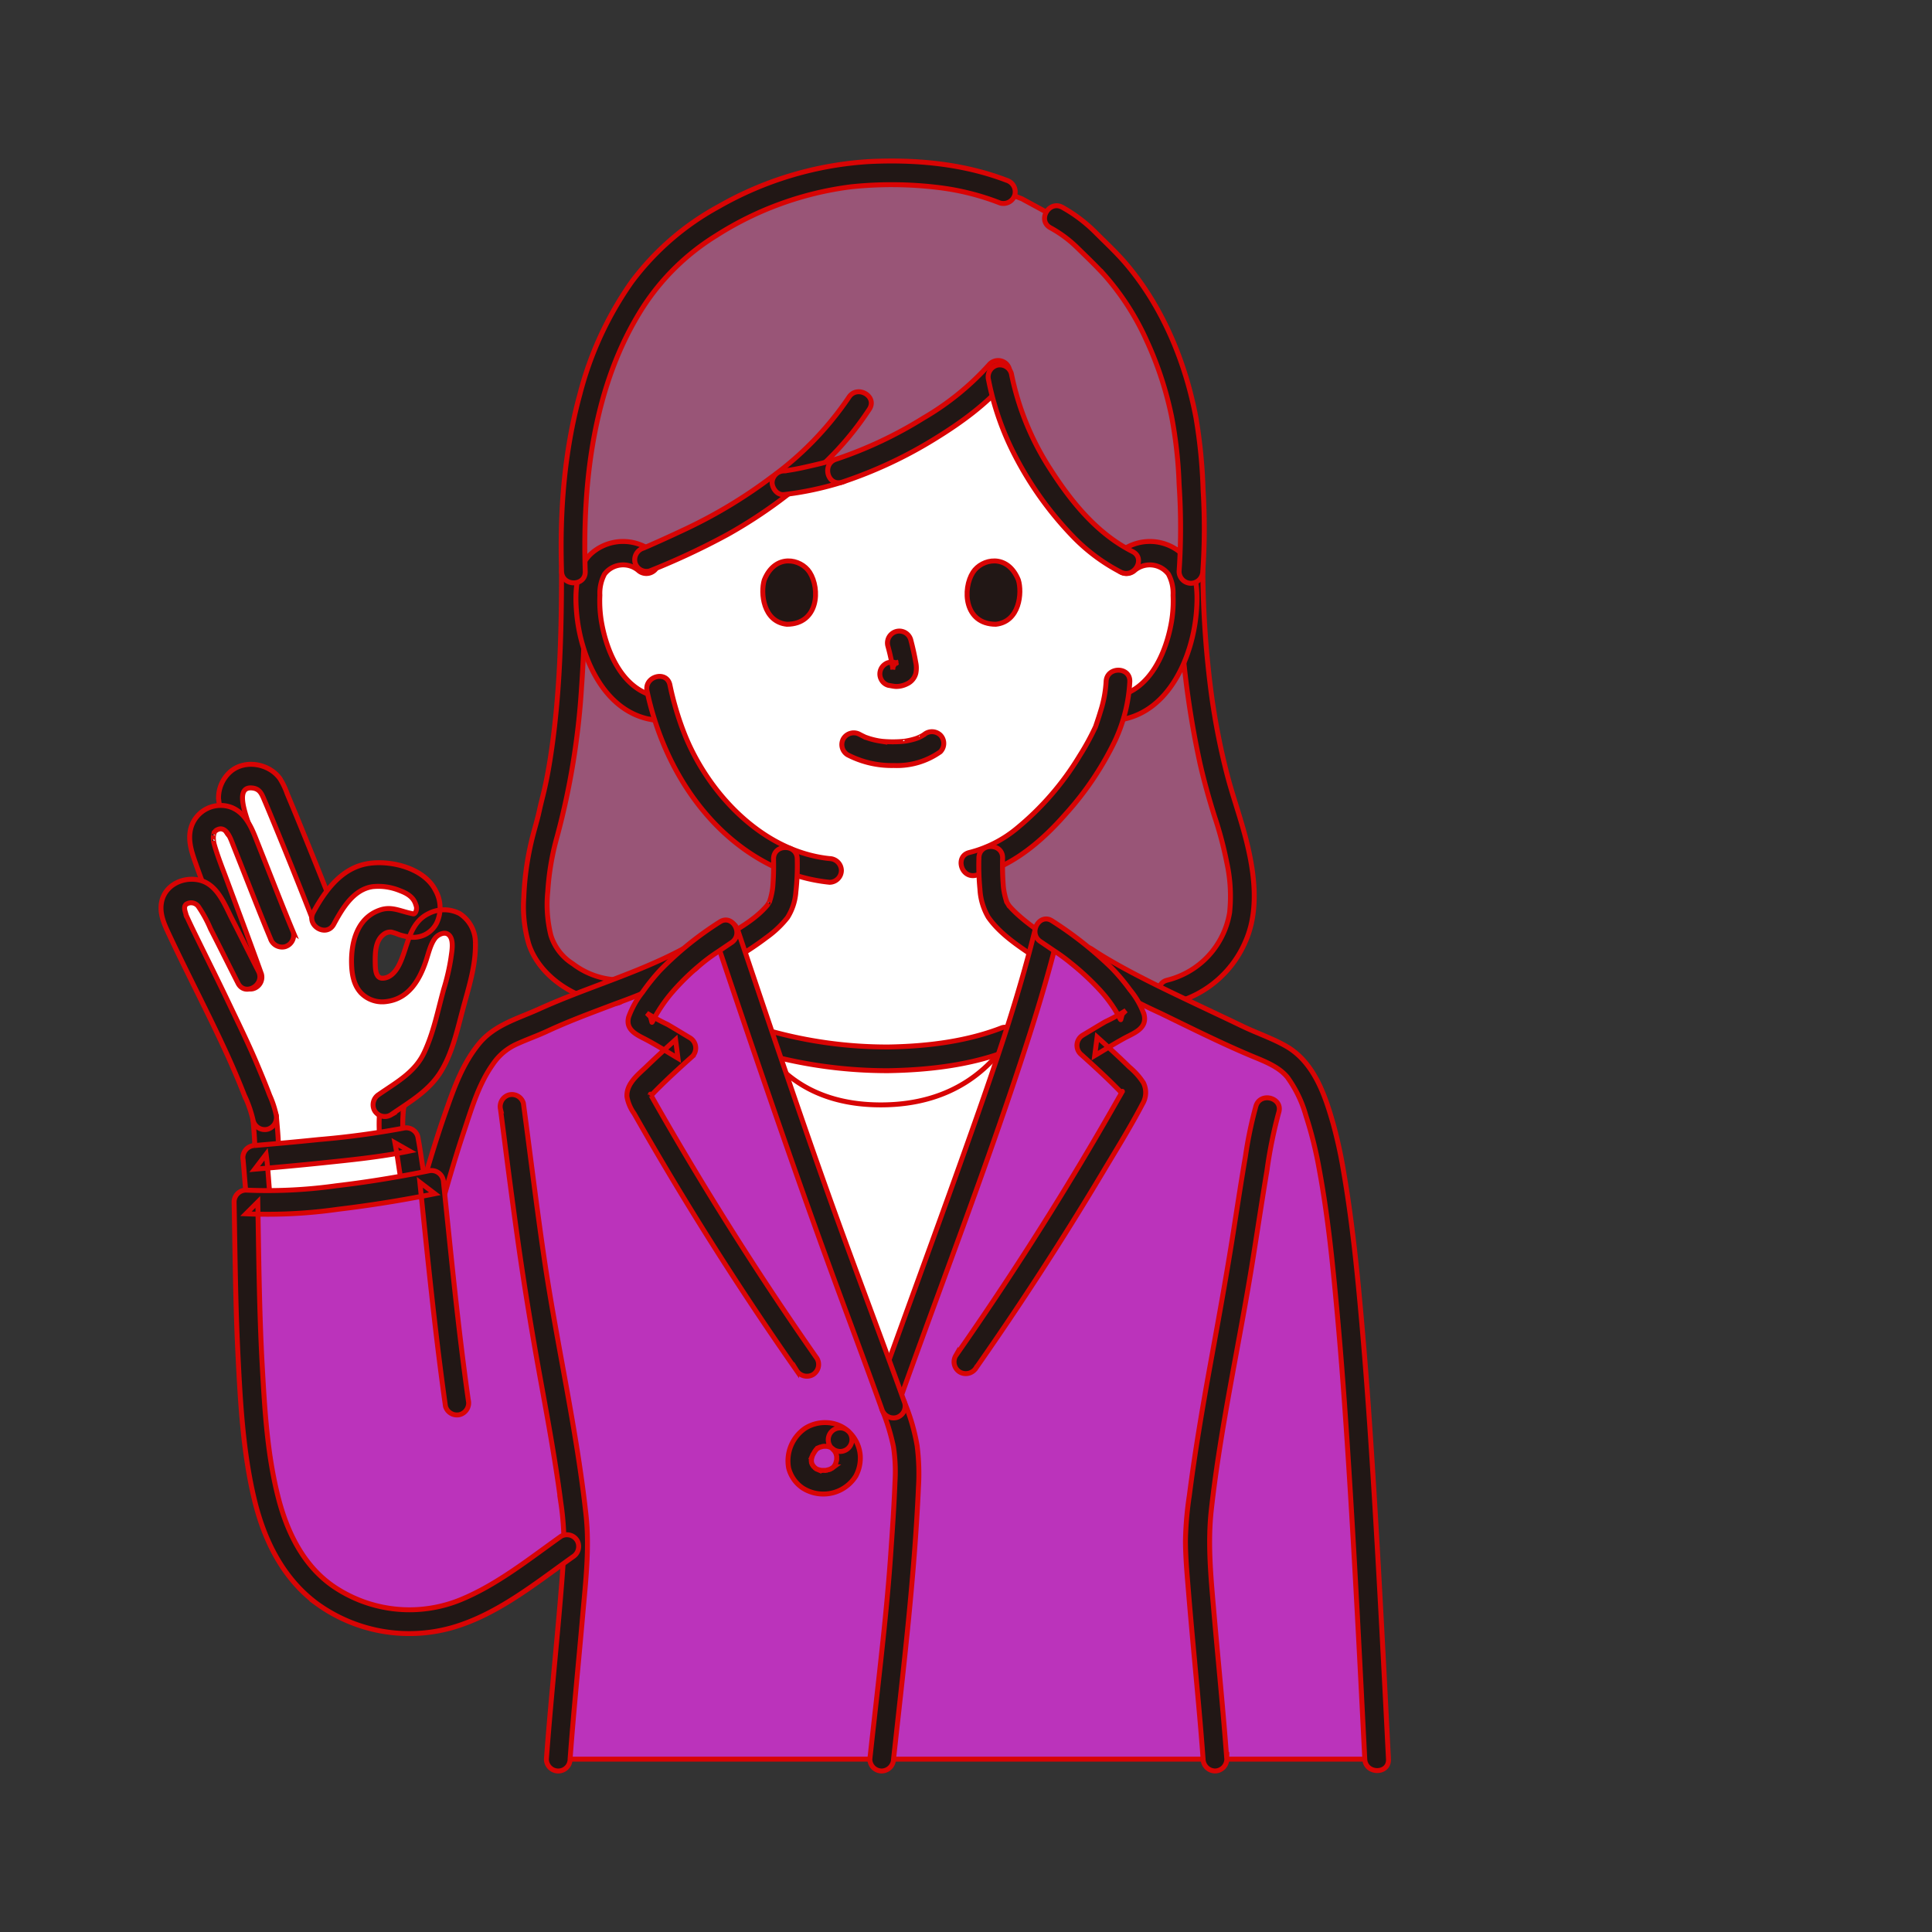 <svg xmlns="http://www.w3.org/2000/svg" width="132px" height="132px" viewBox="-32.63 -32.63 391.52 391.52" fill="rgb(216,4,4)" stroke="rgb(216,4,4)"><rect x="-32.63" y="-32.63" width="391.52" height="391.52" fill="#333333" stroke="none"/><g id="SVGRepo_bgCarrier" stroke-width="0"></g><g id="SVGRepo_tracerCarrier" stroke-linecap="round" stroke-linejoin="round"></g><g id="SVGRepo_iconCarrier"><defs><style>.a{fill:#ffffff;}.b{fill:#957f6;}.c{fill:#211715;}.d{fill:#b3b3b;}</style></defs><path class="a" d="M146.615,181.953h-.628a101.589,101.589,0,0,1-23.181-3.331l-.885-.316c3.88,11.444,7.894,23.113,11.743,33.844,4.428,12.343,9.4,25.41,13.9,37.838,4.928-13.765,8.552-23.512,13.405-37.041,4.058-11.312,8.612-23.712,12.542-35.939-1.218.5-2.269.922-2.391.923C164.1,180.723,153.965,181.905,146.615,181.953Z"></path><path class="a" d="M195.67,81.218a7.253,7.253,0,0,1,5.8-1.7,6.848,6.848,0,0,1,4.923,3.273,9.662,9.662,0,0,1,1.014,3.894,29.01,29.01,0,0,1-2.958,15.378,18.42,18.42,0,0,1-4.768,6.257A12.215,12.215,0,0,1,194,110.884l-.974.151c-.466,1.746-.99,3.217-1.247,4-1.7,4.627-11.481,20.983-23.633,26.2-.021,3.276-.092,7.052,1.059,9.886.87,2.15,4.95,5.34,9.24,8.24,0,0-2.359,31.914-32.581,31.914s-30.069-32.124-30.069-32.124c4.58-2.84,8.83-5.93,9.68-8.03,1.121-2.782,1.07-6.446,1.05-9.677a41.59,41.59,0,0,1-15.242-11.915,49.433,49.433,0,0,1-9.451-18.53,11.652,11.652,0,0,1-7.488-2.67,18.42,18.42,0,0,1-4.768-6.257,29.01,29.01,0,0,1-2.958-15.378,9.662,9.662,0,0,1,1.014-3.894,6.848,6.848,0,0,1,4.923-3.273,7.253,7.253,0,0,1,5.8,1.7s2.1-45.8,50.1-45.8C197.788,35.416,195.67,81.218,195.67,81.218Z"></path><path class="b" d="M208.391,60.14c-1.052-14.775-7.658-31.275-17.164-40.445-4.11-3.965-5.3-5.816-9.777-8.244l-7-3.8-3.731-1.438c-6.608-2.546-12.752-3.77-24.347-3.77-19.011,0-35.932,9.794-43.44,16.982C90.471,31.348,82.569,53.129,83.565,83.164h0c.01,21.89-1.66,37.68-4,46.65-.328,1.269-.648,2.718-.954,4.272a56.221,56.221,0,0,0-2.727,16.3c-.087,4.745.732,10.076,4.526,12.926,2.543,2.217,6.834,4.871,11.463,4.989a128.2,128.2,0,0,0,15.031-6.519q1.39-1.208,2.909-2.372s2.351-1.592,4.671-3.17q.5,1.5,1.016,3.021l.3-.117c4.58-2.84,8.83-5.93,9.68-8.03,1.121-2.782,1.07-6.445,1.05-9.676a41.593,41.593,0,0,1-15.242-11.916,49.426,49.426,0,0,1-9.451-18.528,11.665,11.665,0,0,1-7.488-2.672,18.42,18.42,0,0,1-4.768-6.257,29.01,29.01,0,0,1-2.958-15.378,9.662,9.662,0,0,1,1.014-3.894,6.848,6.848,0,0,1,4.923-3.273,7.242,7.242,0,0,1,5.434,1.407c3.512-1.433,13.3-5.935,15.9-7.475a117.759,117.759,0,0,0,12.26-8.248,50.04,50.04,0,0,0,6.455-1.18,49.123,49.123,0,0,0,4.8-1.267c12.331-3.995,26.181-12.526,32.4-20.134,1.317,7.066,3.343,14.072,10.427,24.127,3.444,4.889,8.444,11,15.437,14.468a7.253,7.253,0,0,1,5.8-1.7,6.848,6.848,0,0,1,4.923,3.273,9.662,9.662,0,0,1,1.014,3.894l1.312-3.518C209.392,75.492,208.7,64.4,208.391,60.14Z"></path><path class="b" d="M216.144,133.214c-2.41-7.51-7.09-22.77-7.42-50.05l-1.315,3.523a29.01,29.01,0,0,1-2.958,15.378,18.42,18.42,0,0,1-4.768,6.257A12.215,12.215,0,0,1,194,110.884l-.974.152c-.466,1.745-.99,3.216-1.247,4-1.7,4.627-11.481,20.983-23.632,26.194-.022,3.278-.093,7.054,1.058,9.887.87,2.15,4.95,5.34,9.24,8.24l.221.112q.436-1.674.841-3.326c.643.448,4.49,3.054,4.49,3.054q.508.392,1,.783c3.24,2.693,9.173,5.918,15.723,9.168l3.86-.841c8.58-1.87,14.56-10.47,14.5-18A53.434,53.434,0,0,0,216.144,133.214Z"></path><path class="a" d="M19.03,202.306c-.018-.173-.034-.307-.048-.4,2.449-.208,22.41-1.861,30.741-3.594.362,1.828.961,6.241,1.41,8.642l.132.706c-9.688,1.8-22.5,3.554-31.441,3.39l-.031-.264C19.481,208.191,19.187,203.808,19.03,202.306Z"></path><path class="a" d="M17.011,124.8a4.866,4.866,0,0,1,5.507,2.348c2.081,4.753,7.2,17.439,10.566,26.026a23.834,23.834,0,0,1,4.268-5.91,9.071,9.071,0,0,1,5.868-2.657,14.911,14.911,0,0,1,8.192,2.067,5.9,5.9,0,0,1,2.744,4.423c.274,1.889-1.237,4.054-3.135,3.847a14.266,14.266,0,0,1-3.383-.907c-2.014-.714-4.318.548-5.42,2.38a11.467,11.467,0,0,0-1.21,6.207c.034,1.569.222,3.282,1.33,4.394,1.883,1.891,5.311.824,6.959-1.275s2.147-4.846,3.111-7.334,2.129-4,4.784-4.27a3.48,3.48,0,0,1,2.492.707,4.843,4.843,0,0,1,1.593,2.815,28.87,28.87,0,0,1-1.357,9.681c-1.351,4.609-2.626,10.858-4.818,15.141-1.792,3.5-4.684,5.358-7.829,7.447-.116.327-.186.522-.186.522-.583,1.636-.534,5.474-.386,7.245l.014.163.091.985c-7.645,1.249-19.936,2.379-25.35,2.851l-.025-1-.023-.876c-.037-2.425-.28-4.494-.4-5.935-.185-1.539-4.689-12.8-7.809-18.717-2.61-5.891-9.868-20.046-10.421-21.743-.521-1.6-.639-3,.43-4.293a4.272,4.272,0,0,1,4.822-.763,7.565,7.565,0,0,1,2.756,3.469c2.386,4.551,4.551,8.98,6.892,13.574h.369l-3.3-9.22c-.845-2.258-4.477-11.624-6.125-16.581-.545-1.639-1.046-5.166,2.054-6.372,2.073-.806,3.652.158,4.734,1.647-.611-2.214-1.09-4.189-1.3-5.3a4.493,4.493,0,0,1,2.807-4.765Z"></path><path class="c" d="M18.605,193.889c.17,1.978.37,3.948.4,5.935a2.5,2.5,0,0,0,.7,1.7,2.4,2.4,0,0,0,4.1-1.7c-.033-1.987-.233-3.957-.4-5.935a2.575,2.575,0,0,0-.7-1.7,2.4,2.4,0,0,0-3.394,0,2.35,2.35,0,0,0-.7,1.7Z"></path><path class="c" d="M44.773,189.816a10.474,10.474,0,0,0-.405,2.143c-.083.669-.125,1.342-.146,2.016A32.819,32.819,0,0,0,44.3,197.7a2.56,2.56,0,0,0,.7,1.7,2.4,2.4,0,0,0,4.1-1.7,27.8,27.8,0,0,1,.085-5.875l-.086.638a7.3,7.3,0,0,1,.3-1.37,2.415,2.415,0,0,0-1.676-2.952,2.458,2.458,0,0,0-2.952,1.676Z"></path><path class="c" d="M17.72,134.252c-.442-1.612-2.908-7.655.833-7.189,1.283.159,1.749.96,2.219,2.052.536,1.245.882,2.077,1.435,3.412q4.347,10.485,8.474,21.06a2.471,2.471,0,0,0,2.952,1.676,2.418,2.418,0,0,0,1.676-2.952q-3.909-9.963-7.978-19.863-.865-2.1-1.747-4.188a15.284,15.284,0,0,0-1.491-3.125C21.851,122.053,16.923,121.2,14,123.8a7.115,7.115,0,0,0-2.345,5.354,28.6,28.6,0,0,0,1.434,6.372c.815,2.975,5.447,1.712,4.629-1.277Z"></path><path class="c" d="M26.8,156.272c-1.836-4.388-3.56-8.824-5.31-13.246q-1.165-2.943-2.33-5.886c-1-2.508-2.215-5.062-4.873-6.147a6.262,6.262,0,0,0-8.18,4c-.757,2.476.067,4.936.886,7.265,1.713,4.873,3.626,9.67,5.414,14.515,1.137,3.081,2.216,6.185,3.323,9.278a2.462,2.462,0,0,0,2.952,1.676,2.421,2.421,0,0,0,1.676-2.952c-2.267-6.334-4.631-12.623-6.971-18.931-.864-2.329-1.807-4.662-2.511-7.046a8.158,8.158,0,0,1-.245-1.047c.076.491-.015-.31-.015-.335a5.774,5.774,0,0,1,.016-.767c-.049.422.1-.38.1-.38.156-.477-.126.026.19-.378-.177.226.252-.257.107-.134a1.878,1.878,0,0,1,1.016-.421c1.424-.017,2.12,2.163,2.574,3.306q1.066,2.691,2.13,5.383c1.786,4.514,3.545,9.042,5.418,13.52a2.481,2.481,0,0,0,2.953,1.676,2.415,2.415,0,0,0,1.676-2.952Z"></path><path class="c" d="M19.747,164.2c-1.8-3.528-3.55-7.077-5.354-10.6-1.486-2.905-2.949-6.932-6.479-7.837-3.3-.846-7.107.881-7.8,4.412-.427,2.181.4,4.166,1.294,6.091,3.895,8.365,8.222,16.53,12.046,24.928q1.829,4.013,3.437,8.119a24.986,24.986,0,0,1,1.8,5.211,2.417,2.417,0,0,0,2.953,1.676,2.462,2.462,0,0,0,1.676-2.952,19.367,19.367,0,0,0-1.283-3.879c-.864-2.279-1.8-4.532-2.752-6.774-1.756-4.118-3.731-8.135-5.655-12.175-1.976-4.149-4.031-8.259-6.053-12.386-.732-1.493-1.469-2.985-2.163-4.5-.1-.216-.189-.439-.294-.652-.2-.409.162.565.073.177-.017-.075-.065-.143-.083-.218-.173-.688-.64-1.664-.018-2.212a1.8,1.8,0,0,1,2.481.452,25.7,25.7,0,0,1,2.46,4.514c1.88,3.663,3.7,7.356,5.57,11.025,1.4,2.754,5.545.327,4.145-2.423Z"></path><path class="c" d="M46.561,193.309c3.586-2.5,7.473-4.666,9.921-8.42,2.419-3.71,3.463-8.382,4.582-12.61,1.2-4.553,2.767-9.129,2.647-13.9a6.992,6.992,0,0,0-3.2-5.877,6.845,6.845,0,0,0-6.393.057c-4,2.021-4.1,6.931-5.935,10.469-.677,1.3-1.8,2.608-3.363,2.574-1.367-.029-1.394-1.977-1.412-3.19-.028-1.883.011-4.4,1.675-5.66a2.188,2.188,0,0,1,1.582-.5,10.473,10.473,0,0,1,1.6.535,12.664,12.664,0,0,0,2.31.5,5.256,5.256,0,0,0,5.321-2.948,7.176,7.176,0,0,0-.278-6.534c-2.241-4.462-8.853-6.118-13.431-5.47-5.481.775-8.854,5.371-11.329,9.92-1.477,2.715,2.666,5.14,4.144,2.423,1.719-3.159,3.968-7.059,7.874-7.628a11.4,11.4,0,0,1,5.493.791c1.433.531,2.77,1.277,3.245,2.808A1.786,1.786,0,0,1,51.6,152.2c-.313.512-.408.38-1.03.245-2.148-.466-3.882-1.427-6.125-.681-4.645,1.546-5.938,6.456-5.832,10.863.051,2.124.408,4.346,1.913,5.958a5.991,5.991,0,0,0,5.236,1.735c4.426-.585,6.628-4.34,7.929-8.218.508-1.516.922-3.433,1.886-4.649.481-.607,1.713-1.3,2.538-.786,1.393.871.8,3.567.637,4.86a43.831,43.831,0,0,1-1.445,6.243c-1.209,4.34-2.068,8.931-4.03,13.014-1.91,3.976-5.658,5.957-9.133,8.381a2.463,2.463,0,0,0-.861,3.284,2.42,2.42,0,0,0,3.283.861Z"></path><path class="c" d="M22.193,210.789c-.37-3.164-.446-6.365-.9-9.518l-2.314,3.038c4.444-.377,8.886-.781,13.322-1.241,6.025-.626,12.117-1.217,18.057-2.438l-2.952-1.677c.552,2.866.883,5.771,1.409,8.642a2.422,2.422,0,0,0,2.953,1.676,2.451,2.451,0,0,0,1.676-2.952c-.527-2.871-.857-5.776-1.41-8.642A2.442,2.442,0,0,0,49.085,196a171.045,171.045,0,0,1-17.1,2.3c-4.332.447-8.669.841-13.008,1.209a2.453,2.453,0,0,0-2.314,3.038c-.134-.937-.025-.111-.006.086.031.315.057.631.083.947.061.726.118,1.452.177,2.178.137,1.678.275,3.358.471,5.031a2.473,2.473,0,0,0,2.4,2.4,2.415,2.415,0,0,0,2.4-2.4Z"></path><path class="d" d="M246.342,323.861c-2.963-58.963-5.731-110.22-11.331-128.889-1.611-5.369-3.64-10.116-6.325-12.263s-7.148-3.574-10.25-5.073C207.063,172.143,191.164,165.1,185,159.977q-.5-.391-1-.783s-3.847-2.606-4.49-3.054c-4.475,18.334-12.126,38.93-18.54,56.808-4.853,13.529-8.477,23.276-13.4,37.041-4.493-12.428-9.469-25.5-13.9-37.838-6.393-17.822-13.239-38.234-19.181-55.911-2.32,1.578-4.671,3.17-4.671,3.17q-1.516,1.168-2.909,2.372c-9.432,5.079-21.245,8.317-30.949,13.009-2.97,1.43-6.46,2.11-8.71,4.52a25.055,25.055,0,0,0-5.24,8.55c-2.776,7.237-4.6,13.186-6.262,18.919-10.732,2.245-28.308,4.887-38.534,4.167.309,16.291.315,34.5,2.527,51.37,1.537,11.72,4.965,23.225,15.1,29.313a29.191,29.191,0,0,0,25.527,2.616c7.191-2.6,16.279-9.475,21.9-13.466l1.822-1.293c-.017,7.014-2.545,30.216-3.582,44.374Z"></path><path class="c" d="M81.164,83.161c0,12.76-.349,25.861-2.355,38.363-.333,2.07-.717,4.134-1.195,6.176-.308,1.315-.661,2.617-.945,3.938-.414,1.92-1,3.777-1.474,5.684a59.433,59.433,0,0,0-1.676,11.884,26.93,26.93,0,0,0,1.017,9.5c2.306,6.953,10.22,11.708,17.338,12,3.089.124,3.083-4.676,0-4.8a15.909,15.909,0,0,1-8.413-3.219,10.541,10.541,0,0,1-4.456-5.761,25.954,25.954,0,0,1-.628-8.9A52.929,52.929,0,0,1,80.244,137a151.743,151.743,0,0,0,4.969-30.236c.555-7.853.75-15.728.751-23.6,0-3.089-4.8-3.094-4.8,0Z"></path><path class="c" d="M206.324,83.164a184.115,184.115,0,0,0,4.279,39.148c.825,3.558,1.809,7.074,2.912,10.555a75.107,75.107,0,0,1,2.453,9.246,31.935,31.935,0,0,1,.582,10.215,16.965,16.965,0,0,1-12.6,13.662c-3.009.691-1.736,5.32,1.276,4.628a21.592,21.592,0,0,0,14.69-12.811c2.841-6.772,1.466-14.874-.409-21.737-1.1-4.022-2.489-7.951-3.528-11.992a143.15,143.15,0,0,1-3.037-15.412,198.655,198.655,0,0,1-1.814-25.5c-.04-3.086-4.84-3.095-4.8,0Z"></path><path class="c" d="M197.368,82.915a4.753,4.753,0,0,1,6.778.793A8.148,8.148,0,0,1,205.092,88a25.538,25.538,0,0,1-.3,5.263c-1.074,6.345-4.371,14.076-11.434,15.306a2.421,2.421,0,0,0-1.677,2.952,2.456,2.456,0,0,0,2.953,1.677c9.71-1.692,14.351-12.708,15.156-21.474.39-4.242.281-9.548-3.3-12.474a9.712,9.712,0,0,0-12.518.27,2.421,2.421,0,0,0,0,3.394,2.451,2.451,0,0,0,3.395,0Z"></path><path class="c" d="M191.524,105.486a24.137,24.137,0,0,1-1.127,6.024c-.229.771-.481,1.535-.737,2.3-.078.233-.158.464-.237.7-.161.469-.1.235-.033.1a50.881,50.881,0,0,1-3.237,5.924,57.483,57.483,0,0,1-12.837,14.8,24.358,24.358,0,0,1-9.466,4.786c-3.009.694-1.735,5.323,1.276,4.628,7.307-1.685,13.426-6.942,18.242-12.459a62.623,62.623,0,0,0,10.014-14.913,32.126,32.126,0,0,0,2.942-11.878c.106-3.089-4.694-3.085-4.8,0Z"></path><path class="c" d="M100.053,79.521a9.712,9.712,0,0,0-12.518-.27c-3.583,2.926-3.692,8.232-3.3,12.474.8,8.766,5.446,19.782,15.156,21.474a2.47,2.47,0,0,0,2.953-1.677,2.421,2.421,0,0,0-1.677-2.952c-7.063-1.23-10.36-8.961-11.434-15.306a25.612,25.612,0,0,1-.3-5.263,8.277,8.277,0,0,1,.946-4.293,4.747,4.747,0,0,1,6.778-.793,2.465,2.465,0,0,0,3.395,0,2.421,2.421,0,0,0,0-3.394Z"></path><path class="c" d="M98.5,107.443c3.071,14.516,11.639,28.664,25.317,35.38a34.3,34.3,0,0,0,11.661,3.341,2.416,2.416,0,0,0,2.4-2.4,2.454,2.454,0,0,0-2.4-2.4c-13.461-1.4-24.471-13.04-29.313-25.052a60.68,60.68,0,0,1-3.037-10.145c-.639-3.02-5.267-1.742-4.628,1.276Z"></path><path class="c" d="M171.352,3.9C162.6.547,153.044-.331,143.729.1a69.9,69.9,0,0,0-30.723,9.126,54.417,54.417,0,0,0-17.619,15.26A69.6,69.6,0,0,0,84.9,47.209c-3.2,11.664-4.114,23.907-3.732,35.96.1,3.081,4.9,3.094,4.8,0-.577-18.2,1.657-37.864,11.7-53.526a47.16,47.16,0,0,1,14.8-14.5,66.151,66.151,0,0,1,27.368-9.919A78.613,78.613,0,0,1,157.77,5.4a51.125,51.125,0,0,1,12.306,3.123,2.419,2.419,0,0,0,2.953-1.676A2.454,2.454,0,0,0,171.352,3.9Z"></path><path class="c" d="M211.121,83.169A126.342,126.342,0,0,0,211.18,66.7a106.533,106.533,0,0,0-1.439-14.626C207.664,40.953,203.108,29.826,195.8,21.1c-1.921-2.3-4.129-4.346-6.245-6.459a30.6,30.6,0,0,0-6.9-5.259c-2.708-1.491-5.132,2.653-2.422,4.144a24.539,24.539,0,0,1,5.455,4.044c1.866,1.829,3.779,3.648,5.539,5.579a52.277,52.277,0,0,1,8.458,13.134,70.868,70.868,0,0,1,5.109,15.5,88.423,88.423,0,0,1,1.521,13.732,130.736,130.736,0,0,1,0,17.659,2.419,2.419,0,0,0,2.4,2.4,2.45,2.45,0,0,0,2.4-2.4Z"></path><path class="c" d="M165.744,141.234a50.57,50.57,0,0,0,.21,6.337,12.522,12.522,0,0,0,1.69,5.667c2.372,3.425,6.2,5.888,9.589,8.188a2.4,2.4,0,0,0,2.422-4.144c-1.614-1.095-3.218-2.214-4.728-3.45-.661-.541-1.308-1.1-1.921-1.7-.268-.26-.53-.526-.781-.8-.127-.14-.25-.283-.371-.428-.245-.294.265.432-.065-.091-.145-.23-.291-.45-.414-.693-.131-.26.131.388,0-.038-.072-.226-.153-.448-.218-.676a13.981,13.981,0,0,1-.45-2.294,53.905,53.905,0,0,1-.158-5.88c.02-3.089-4.78-3.093-4.8,0Z"></path><path class="c" d="M124.124,141.444a51.44,51.44,0,0,1-.164,5.757,14.215,14.215,0,0,1-.483,2.362c-.066.222-.142.439-.218.658.053-.152.135-.232.016-.045-.085.133-.548.819-.212.393-2.189,2.771-5.511,4.655-8.48,6.5a2.4,2.4,0,1,0,2.422,4.144c1.939-1.206,3.853-2.459,5.668-3.846a20.659,20.659,0,0,0,4.278-4.045,11.2,11.2,0,0,0,1.7-5.211,48.078,48.078,0,0,0,.277-6.67c-.019-3.088-4.819-3.094-4.8,0Z"></path><path class="c" d="M139.4,47.868a65.221,65.221,0,0,1-15.778,16.265A99.388,99.388,0,0,1,106.459,74.5q-2.476,1.17-4.973,2.3-1.1.493-2.194.978-.486.215-.971.424l-.338.145c-.7.3.4-.165-.24.1A2.48,2.48,0,0,0,96.067,81.4a2.414,2.414,0,0,0,2.952,1.676,147.047,147.047,0,0,0,15.811-7.4,97.7,97.7,0,0,0,20.039-14.871,62.449,62.449,0,0,0,8.677-10.517c1.691-2.6-2.463-5-4.145-2.423Z"></path><path class="c" d="M136.764,60.443c-1.851.583-3.728,1.026-5.62,1.452-.847.191-1.694.381-2.547.541q-.65.122-1.3.22c-.125.019-.917.152-.26.04-.264.045-.535.067-.8.1a2.46,2.46,0,0,0-2.4,2.4c.053,1.176,1.064,2.556,2.4,2.4a64.372,64.372,0,0,0,11.807-2.522,2.4,2.4,0,0,0-1.276-4.629Z"></path><path class="c" d="M167.943,41.127a55.03,55.03,0,0,1-13.413,10.94,83.418,83.418,0,0,1-17.766,8.376c-2.923.957-1.672,5.593,1.276,4.629a88.846,88.846,0,0,0,18.913-8.861c5.222-3.222,10.407-6.972,14.384-11.69a2.464,2.464,0,0,0,0-3.394,2.419,2.419,0,0,0-3.394,0Z"></path><path class="c" d="M196.882,79.145c-7.2-3.637-12.4-10.057-16.68-16.73a55.617,55.617,0,0,1-7.877-19.34,2.424,2.424,0,0,0-2.952-1.677,2.449,2.449,0,0,0-1.677,2.953,57.245,57.245,0,0,0,5.509,15.626,69.13,69.13,0,0,0,11.719,16.237,37.293,37.293,0,0,0,9.535,7.076c2.751,1.39,5.183-2.75,2.423-4.145Z"></path><path class="c" d="M122.168,180.937a93.625,93.625,0,0,0,25.2,3.407c8.145-.133,16.763-1.112,24.391-4.1a2.471,2.471,0,0,0,1.677-2.952,2.419,2.419,0,0,0-2.953-1.676c-7.265,2.844-15.358,3.8-23.115,3.926a88.641,88.641,0,0,1-23.92-3.235c-2.989-.792-4.264,3.837-1.276,4.628Z"></path><path class="c" d="M135.906,260.817a6.165,6.165,0,0,1,.738.786l-.375-.486a5.239,5.239,0,0,1,.6,1.013l-.242-.573a4.968,4.968,0,0,1,.338,1.22l-.085-.638a5.445,5.445,0,0,1,0,1.362l.086-.638a5.955,5.955,0,0,1-.393,1.437l.242-.573a4.952,4.952,0,0,1-.576,1.017l.375-.486a4.3,4.3,0,0,1-.758.749l.486-.375a5.173,5.173,0,0,1-1.077.615l.574-.242a6.061,6.061,0,0,1-1.4.375l.638-.085a6.437,6.437,0,0,1-1.635,0l.638.086a5.651,5.651,0,0,1-1.341-.357l.573.242a4.477,4.477,0,0,1-.914-.523l.486.375a5.457,5.457,0,0,1-.89-.888l.375.486a4.707,4.707,0,0,1-.594-1.017l.242.573a4.383,4.383,0,0,1-.258-.962l.086.638a4.7,4.7,0,0,1,0-1.167l-.086.638a5.757,5.757,0,0,1,.4-1.421l-.242.573a7.384,7.384,0,0,1,.925-1.549l-.376.486a4.486,4.486,0,0,1,.716-.735l-.486.375a4.844,4.844,0,0,1,.984-.575l-.574.242a5.726,5.726,0,0,1,1.441-.389l-.638.086a5.767,5.767,0,0,1,1.42,0l-.638-.086a5.138,5.138,0,0,1,1.169.313l-.573-.242a4.368,4.368,0,0,1,.955.557l-.486-.375c.053.042.1.085.156.13a2.554,2.554,0,0,0,1.7.7,2.4,2.4,0,0,0,1.7-4.1,7.129,7.129,0,0,0-4.585-1.75,7.539,7.539,0,0,0-4.182,1.145,8,8,0,0,0-3.357,8.064,6.944,6.944,0,0,0,2.863,4.062A7.775,7.775,0,0,0,140.8,266.49a7.775,7.775,0,0,0,.9-4.164,7.406,7.406,0,0,0-2.4-4.9,2.4,2.4,0,0,0-3.394,3.394Z"></path><path class="c" d="M148.446,323.861c2-18.366,4.228-36.676,5.051-55.144a44.981,44.981,0,0,0-.272-8.373,40.7,40.7,0,0,0-2.512-8.677,2.467,2.467,0,0,0-2.952-1.676,2.418,2.418,0,0,0-1.676,2.952,42.883,42.883,0,0,1,2.345,7.612,33.667,33.667,0,0,1,.309,7.158c-.189,4.968-.541,9.932-.884,14.891-.617,8.911-1.6,17.783-2.583,26.66-.541,4.866-1.1,9.73-1.626,14.6a2.415,2.415,0,0,0,2.4,2.4,2.456,2.456,0,0,0,2.4-2.4Z"></path><path class="c" d="M57.338,209.909c1.271-4.429,2.571-8.848,4.036-13.217,1.56-4.652,2.991-9.613,5.872-13.648a11.5,11.5,0,0,1,4.6-3.979c2.116-.991,4.336-1.754,6.46-2.741,4.5-2.091,9.161-3.791,13.792-5.55a138.072,138.072,0,0,0,15.889-6.851c2.729-1.45.307-5.595-2.422-4.145-9.241,4.911-19.4,7.733-28.913,12.048-4.342,1.97-9.065,3.213-12.2,7.033-3.395,4.143-5.114,9.083-6.861,14.08-1.809,5.174-3.373,10.426-4.884,15.694-.854,2.974,3.777,4.244,4.628,1.276Z"></path><path class="c" d="M186.237,163.859a135.092,135.092,0,0,0,16.305,8.845c6.06,2.941,12.119,5.985,18.329,8.6,2.558,1.076,5.559,2.14,7.374,4.347a24.48,24.48,0,0,1,3.775,7.825,79.609,79.609,0,0,1,2.671,10.729c1.738,9.34,2.673,18.539,3.558,28.12,1.2,12.964,2.07,25.958,2.86,38.952,1.065,17.523,1.952,35.055,2.833,52.588.155,3.074,4.955,3.092,4.8,0-.8-15.921-1.607-31.842-2.544-47.756-.8-13.552-1.673-27.1-2.864-40.625-.894-10.149-1.905-20.323-3.625-30.37a95.754,95.754,0,0,0-2.2-10.135c-1.69-5.915-3.94-12.444-9.582-15.643-2.805-1.59-5.891-2.616-8.792-4.013-3.079-1.483-6.174-2.935-9.261-4.4-6.026-2.865-12.088-5.727-17.851-9.1-1.142-.668-2.268-1.364-3.368-2.1-2.575-1.722-4.98,2.434-2.422,4.145Z"></path><path class="c" d="M177.1,155.889c-3.058,12.374-7.1,24.486-11.319,36.5-4.2,11.962-8.534,23.878-12.87,35.791q-3.624,9.959-7.219,19.928a2.422,2.422,0,0,0,1.676,2.952,2.45,2.45,0,0,0,2.953-1.676c8.595-23.953,17.8-47.735,25.579-71.971,2.147-6.69,4.142-13.43,5.828-20.252.741-3-3.887-4.278-4.628-1.276Z"></path><path class="c" d="M165.179,244.566q9.054-12.936,17.488-26.293,4.264-6.762,8.363-13.627c2.667-4.469,5.447-8.93,7.86-13.543a4.478,4.478,0,0,0,.182-4.324,14.031,14.031,0,0,0-2.825-3.164c-2.124-2.092-4.33-4.1-6.547-6.088l-.486,3.77c1.98-1.175,3.93-2.4,5.951-3.509,1.963-1.074,4.765-1.974,4.044-4.847a16.432,16.432,0,0,0-2.846-4.989,39.648,39.648,0,0,0-3.7-4.4,75.3,75.3,0,0,0-12.048-9.541c-2.564-1.737-4.969,2.419-2.423,4.144l2.9,1.963a38.188,38.188,0,0,1,3.424,2.527,52.482,52.482,0,0,1,5.847,5.466,27.921,27.921,0,0,1,2.308,2.9q.5.728.953,1.484.252.423.491.853c.058.1.388.836.385.621l.328-1.211-.163.258.861-.861a41.756,41.756,0,0,1-4.2,2.285c-1.523.882-3.02,1.81-4.533,2.708a2.421,2.421,0,0,0-.486,3.769c1.808,1.625,3.609,3.259,5.365,4.941q1.271,1.217,2.5,2.473c.055.055.512.628.649.668-.083-.024.012-.49,0-.474-.266.526-.578,1.033-.87,1.546q-3.705,6.526-7.563,12.967-7.608,12.7-15.789,25.053-4.695,7.086-9.571,14.049a2.42,2.42,0,0,0,.861,3.283,2.448,2.448,0,0,0,3.283-.861Z"></path><path class="c" d="M215.978,323.861c-.746-10.132-1.786-20.241-2.66-30.362-.584-6.77-1.224-13.427-.47-20.2,1.89-16.949,5.769-34.082,8.475-51.1.935-5.883,1.82-11.774,2.8-17.649a92.142,92.142,0,0,1,2.389-11.753c.9-2.961-3.728-4.227-4.629-1.276a82.322,82.322,0,0,0-2.119,10.158c-.875,5.109-1.654,10.234-2.457,15.354-1.425,9.087-3.085,18.118-4.726,27.167-1.576,8.688-3.056,17.405-4.18,26.165a70.081,70.081,0,0,0-.8,9.281c.021,3.48.349,6.967.631,10.432.919,11.266,2.118,22.508,2.948,33.781a2.459,2.459,0,0,0,2.4,2.4,2.42,2.42,0,0,0,2.4-2.4Z"></path><path class="c" d="M68.8,192.209c-.086-.644.046.352.071.536q.072.55.143,1.1.181,1.392.359,2.785.415,3.258.835,6.515,1.041,8.055,2.17,16.1c1.333,9.4,2.895,18.75,4.594,28.087,1.472,8.087,3.031,16.593,4.044,24.487a56.56,56.56,0,0,1,.64,8.755c-.1,3.545-.411,7.087-.7,10.62-.908,10.893-2.054,21.767-2.857,32.669a2.4,2.4,0,0,0,4.8,0c.722-9.792,1.718-19.563,2.572-29.343.585-6.692,1.387-13.415.658-20.12-1.9-17.448-5.92-34.635-8.476-51.992-1.543-10.474-2.807-20.982-4.219-31.473a2.415,2.415,0,0,0-2.953-1.677,2.466,2.466,0,0,0-1.676,2.953Z"></path><path class="c" d="M112.239,157.085c8.375,24.917,16.84,49.789,25.978,74.438,2.647,7.139,5.3,14.275,7.871,21.441a2.463,2.463,0,0,0,2.952,1.676,2.421,2.421,0,0,0,1.677-2.952c-4.584-12.768-9.421-25.442-14.028-38.2-4.453-12.331-8.7-24.735-12.906-37.151q-3.474-10.258-6.916-20.527c-.979-2.913-5.616-1.664-4.628,1.276Z"></path><path class="c" d="M132.94,242.672q-17.053-24.368-31.862-50.207-.532-.93-1.061-1.862c-.157-.276-.314-.551-.47-.828-.062-.11-.418-.923-.381-.594.008.063.045.3-.016.351.344-.3.657-.679.976-1q.66-.667,1.332-1.322c2.02-1.972,4.111-3.871,6.211-5.758a2.421,2.421,0,0,0-.486-3.769c-1.513-.9-3.011-1.825-4.533-2.709a41.749,41.749,0,0,1-4.2-2.284l.861.861-.163-.259.328,1.212c0,.18.25-.376.289-.45q.234-.436.481-.866c.329-.57.677-1.13,1.039-1.679a30.493,30.493,0,0,1,2.258-3,48.167,48.167,0,0,1,5.759-5.631,33.816,33.816,0,0,1,3.415-2.543l2.9-1.963c2.543-1.723.144-5.883-2.423-4.144a66.619,66.619,0,0,0-11.972,9.682,41.892,41.892,0,0,0-3.636,4.521,17.688,17.688,0,0,0-2.819,5.039c-.731,2.774,1.931,3.7,3.842,4.737,2.093,1.132,4.107,2.405,6.153,3.619l-.486-3.769c-1.984,1.782-3.958,3.575-5.874,5.43-1.734,1.679-4.154,3.486-3.976,6.15a8.349,8.349,0,0,0,1.447,3.39q1.059,1.864,2.129,3.721,1.905,3.3,3.848,6.583,8.094,13.662,16.848,26.918,4.947,7.493,10.1,14.847a2.464,2.464,0,0,0,3.283.861,2.42,2.42,0,0,0,.861-3.284Z"></path><path class="c" d="M62.268,251.077c-2.073-14.658-3.494-29.39-5.019-44.111a2.447,2.447,0,0,0-3.038-2.315c-6.187,1.257-12.429,2.281-18.7,3.017a100.336,100.336,0,0,1-18.3.879,2.421,2.421,0,0,0-2.4,2.4c.193,10.295.273,20.6.78,30.881.481,9.76,1.027,19.8,3.305,29.339,1.966,8.236,5.762,16.048,12.7,21.181a31.886,31.886,0,0,0,27.333,4.88c9.137-2.6,16.929-8.961,24.544-14.375a2.468,2.468,0,0,0,.861-3.284,2.42,2.42,0,0,0-3.284-.861c-6.455,4.59-12.93,9.792-20.309,12.835a27.372,27.372,0,0,1-24.695-1.985c-6.626-4-10.223-10.939-12.156-18.213-2.337-8.8-2.87-18.116-3.376-27.164-.618-11.067-.7-22.154-.9-33.234l-2.4,2.4a101.4,101.4,0,0,0,18.7-.926q9.845-1.178,19.578-3.141l-3.038-2.314c1.569,15.149,3.057,30.3,5.191,45.387a2.415,2.415,0,0,0,2.952,1.676,2.464,2.464,0,0,0,1.676-2.952Z"></path><path class="c" d="M139.153,120.339A19.408,19.408,0,0,0,148.5,122.5a15.2,15.2,0,0,0,9.428-2.778,2.413,2.413,0,0,0,0-3.394,2.462,2.462,0,0,0-3.394,0c.726-.565.155-.128-.032-.008s-.381.232-.579.335c-.163.086-.874.368-.22.126-.266.1-.528.2-.8.291a14.018,14.018,0,0,1-2.235.51c.35-.052-.086.006-.222.02-.219.021-.439.04-.659.054-.529.034-1.059.047-1.589.044-.474,0-.949-.019-1.422-.051-.218-.015-.435-.032-.652-.054-.018,0-.8-.11-.323-.035a16.028,16.028,0,0,1-2.089-.464c-.292-.087-.577-.192-.866-.291-.616-.211.344.179-.212-.083q-.537-.253-1.061-.53a2.453,2.453,0,0,0-3.284.861,2.427,2.427,0,0,0,.861,3.284Z"></path><path class="c" d="M147.3,98.3a43.76,43.76,0,0,1,1.035,4.732l-.086-.638a2.852,2.852,0,0,1,.018.653l.086-.638a1.639,1.639,0,0,1-.072.294l.242-.574a1.2,1.2,0,0,1-.1.189l.375-.486a.969.969,0,0,1-.154.153l.485-.375a3.256,3.256,0,0,1-.374.2l.573-.242a2.727,2.727,0,0,1-.632.184l.638-.085a2.557,2.557,0,0,1-.593,0l.638.085c-.223-.031-.443-.085-.666-.115a1.812,1.812,0,0,0-.957-.043,1.778,1.778,0,0,0-.893.285,2.4,2.4,0,0,0-.861,3.283,2.3,2.3,0,0,0,1.435,1.1c.506.068,1,.2,1.513.22a4.843,4.843,0,0,0,2.227-.529,3.212,3.212,0,0,0,1.781-2.116,5.328,5.328,0,0,0-.023-2.283c-.258-1.524-.61-3.035-1-4.53A2.4,2.4,0,1,0,147.3,98.3Z"></path><path class="c" d="M122.251,84.9c-.791,2.568-.275,8.476,4.59,8.979,6.43-.039,6.772-7.181,4.608-10.539C129.676,80.591,124.465,79.448,122.251,84.9Z"></path><path class="c" d="M173.744,84.9c.791,2.568.276,8.475-4.589,8.978-6.431-.039-6.773-7.181-4.609-10.539C166.318,80.591,171.53,79.448,173.744,84.9Z"></path></g></svg>